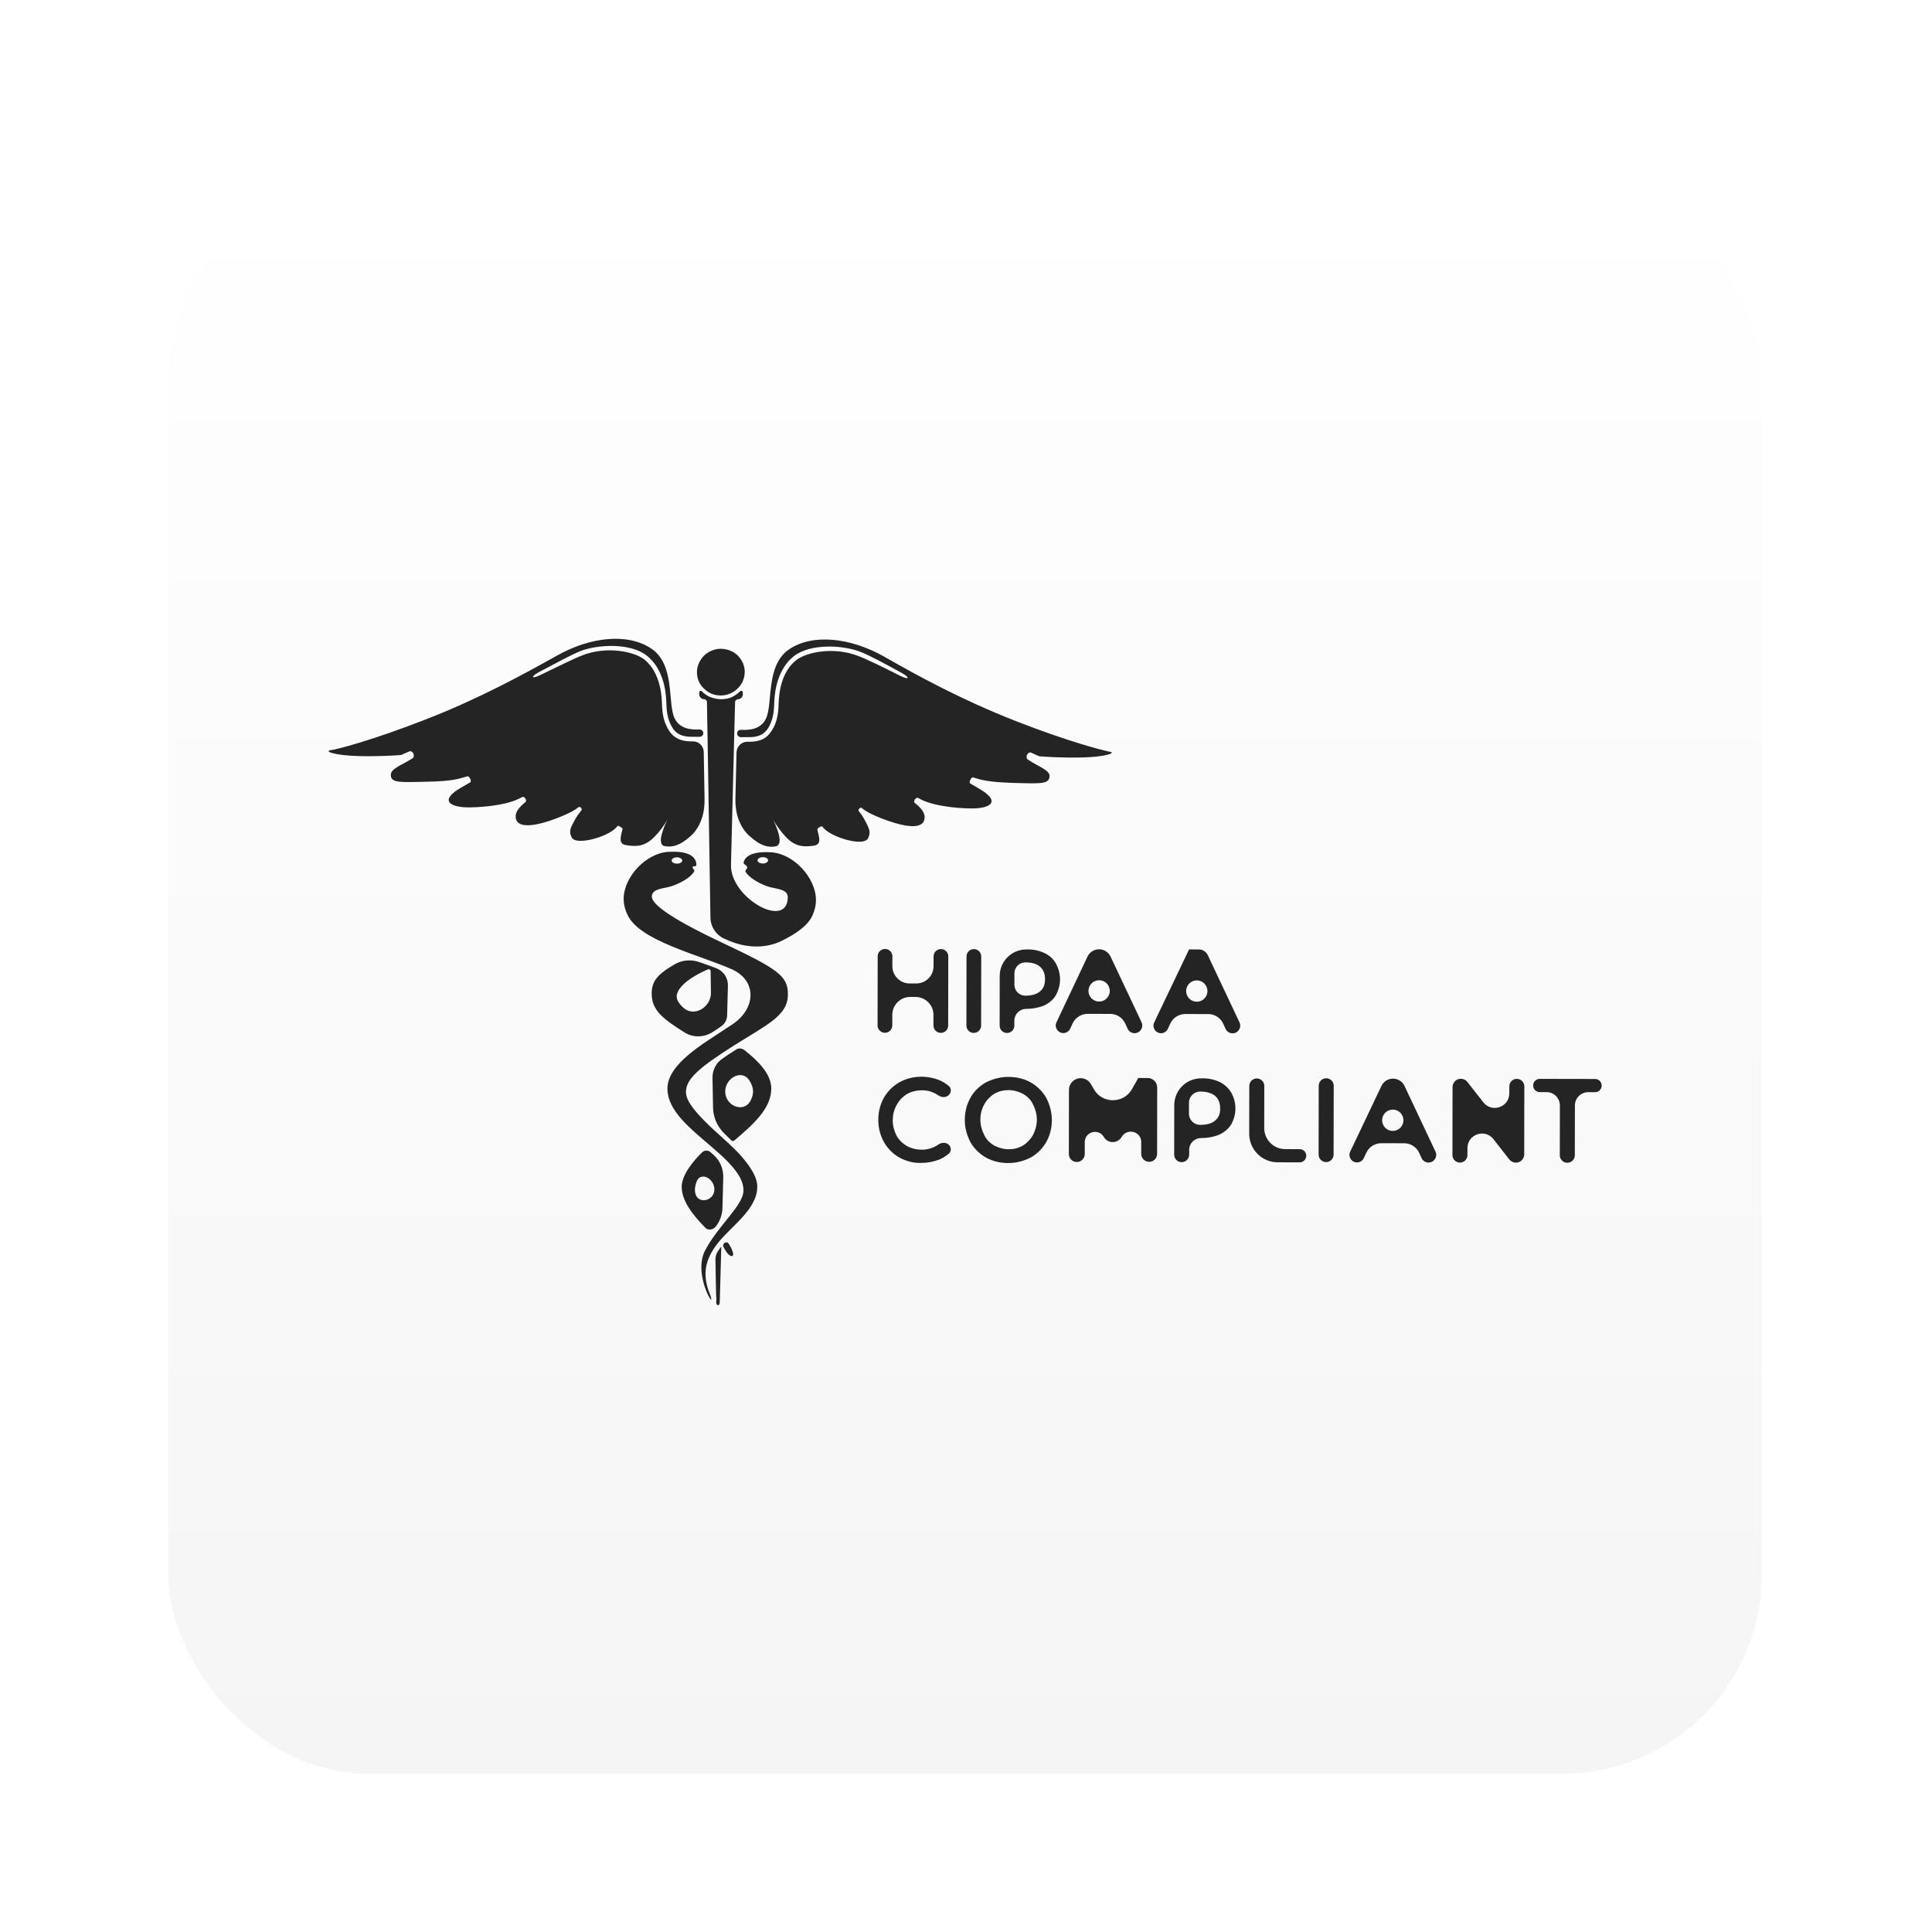 <?xml version="1.0" encoding="utf-8"?>
<svg xmlns="http://www.w3.org/2000/svg" width="97" height="97" viewBox="0 0 97 97" fill="none">
<g filter="url(#filter0_ddd_1824_35496)">
<rect x="8.453" y="4.05" width="80" height="80" rx="10" fill="url(#paint0_linear_1824_35496)"/>
<path d="M45.546 49.925C45.768 49.796 46.034 49.739 46.3 49.739C46.507 49.739 46.713 49.783 46.89 49.87C46.968 49.905 47.041 49.947 47.108 49.994C47.27 50.106 47.493 50.118 47.634 49.981C47.765 49.854 47.778 49.645 47.639 49.527C47.498 49.407 47.341 49.31 47.172 49.236C46.847 49.106 46.508 49.047 46.153 49.061C45.799 49.075 45.459 49.176 45.163 49.334C44.838 49.521 44.572 49.78 44.379 50.111C44.187 50.456 44.097 50.831 44.097 51.22C44.096 51.609 44.184 51.984 44.376 52.331C44.552 52.648 44.818 52.922 45.142 53.11C45.482 53.298 45.866 53.4 46.25 53.386C46.56 53.386 46.87 53.329 47.166 53.214C47.335 53.141 47.498 53.039 47.641 52.918C47.776 52.804 47.763 52.601 47.637 52.477C47.495 52.339 47.267 52.355 47.104 52.469C47.036 52.517 46.964 52.559 46.886 52.594C46.694 52.68 46.487 52.723 46.28 52.723C46.014 52.722 45.763 52.664 45.527 52.534C45.306 52.404 45.129 52.231 45.011 52.014C44.894 51.784 44.82 51.51 44.821 51.25C44.821 50.991 44.88 50.731 45.014 50.487C45.147 50.242 45.325 50.055 45.546 49.925ZM44.8 45.953C44.8 45.455 45.204 45.053 45.702 45.053L45.968 45.054C46.465 45.055 46.868 45.459 46.867 45.956L46.866 46.488C46.866 46.692 47.031 46.857 47.235 46.858C47.439 46.858 47.605 46.693 47.605 46.489L47.611 43.018C47.611 42.815 47.446 42.649 47.242 42.649C47.038 42.648 46.872 42.813 46.872 43.017L46.871 43.513C46.87 43.991 46.483 44.377 46.005 44.377L45.667 44.376C45.189 44.375 44.803 43.987 44.804 43.51L44.804 43.014C44.805 42.81 44.64 42.645 44.436 42.644C44.232 42.644 44.066 42.809 44.066 43.013L44.06 46.483C44.06 46.687 44.225 46.853 44.429 46.853C44.633 46.854 44.798 46.688 44.799 46.485L44.8 45.953ZM48.52 46.49C48.52 46.694 48.685 46.86 48.889 46.86C49.093 46.861 49.259 46.696 49.259 46.492L49.265 43.021C49.265 42.817 49.1 42.651 48.896 42.651C48.692 42.651 48.526 42.816 48.526 43.02L48.52 46.49ZM52.425 42.844C52.145 42.714 51.835 42.656 51.525 42.67C50.791 42.669 50.195 43.263 50.193 43.997L50.189 46.493C50.189 46.697 50.354 46.862 50.558 46.863C50.762 46.863 50.928 46.698 50.928 46.494L50.928 46.243C50.929 45.917 51.194 45.653 51.52 45.654C51.83 45.654 52.14 45.597 52.421 45.482C52.672 45.367 52.879 45.194 53.013 44.964C53.146 44.719 53.22 44.445 53.221 44.172C53.221 43.898 53.148 43.624 53.015 43.378C52.883 43.133 52.676 42.96 52.425 42.844ZM52.215 44.775C52.053 44.919 51.802 44.991 51.477 44.99C51.175 44.99 50.931 44.745 50.931 44.443L50.932 43.864C50.933 43.562 51.178 43.318 51.479 43.318C51.804 43.319 52.055 43.391 52.218 43.536C52.38 43.68 52.468 43.882 52.468 44.156C52.467 44.43 52.393 44.631 52.215 44.775ZM59.692 42.68C59.692 42.681 59.692 42.683 59.691 42.685L57.949 46.333C57.83 46.584 58.012 46.874 58.29 46.875C58.438 46.875 58.573 46.789 58.635 46.655L58.755 46.393C58.891 46.099 59.185 45.91 59.509 45.911L60.662 45.913C60.986 45.913 61.279 46.102 61.414 46.397L61.532 46.655C61.594 46.792 61.731 46.88 61.882 46.88C62.165 46.881 62.352 46.586 62.231 46.33L60.639 42.954C60.556 42.78 60.382 42.669 60.189 42.669L59.704 42.668C59.697 42.668 59.692 42.673 59.692 42.68ZM60.086 45.292C59.699 45.291 59.441 44.891 59.601 44.538C59.791 44.119 60.386 44.12 60.574 44.539C60.733 44.893 60.474 45.293 60.086 45.292ZM51.75 49.344C51.411 49.156 51.027 49.069 50.628 49.068C50.23 49.068 49.86 49.168 49.505 49.34C49.18 49.527 48.899 49.786 48.721 50.118C48.529 50.463 48.44 50.838 48.439 51.227C48.438 51.616 48.541 51.991 48.718 52.337C48.894 52.655 49.175 52.929 49.499 53.117C49.839 53.305 50.222 53.392 50.621 53.393C51.02 53.393 51.389 53.293 51.744 53.12C52.069 52.934 52.336 52.675 52.528 52.343C52.721 51.998 52.81 51.623 52.81 51.234C52.811 50.845 52.708 50.47 52.532 50.123C52.34 49.792 52.075 49.532 51.75 49.344ZM51.864 51.982C51.745 52.198 51.568 52.385 51.361 52.514C51.139 52.644 50.888 52.701 50.637 52.701C50.386 52.7 50.135 52.628 49.914 52.512C49.692 52.382 49.515 52.209 49.412 51.978C49.295 51.747 49.221 51.488 49.222 51.214C49.222 50.94 49.282 50.695 49.415 50.45C49.533 50.234 49.711 50.047 49.918 49.918C50.14 49.788 50.391 49.731 50.642 49.731C50.893 49.732 51.144 49.804 51.365 49.92C51.587 50.05 51.764 50.223 51.867 50.454C51.984 50.685 52.058 50.944 52.057 51.218C52.057 51.492 51.983 51.752 51.864 51.982ZM77.307 49.167C77.124 49.167 76.975 49.315 76.975 49.498C76.975 49.682 77.123 49.83 77.306 49.831L77.647 49.831C78.018 49.832 78.318 50.133 78.317 50.504L78.313 53.002C78.313 53.209 78.481 53.378 78.689 53.379C78.897 53.379 79.066 53.211 79.067 53.003L79.071 50.505C79.071 50.134 79.373 49.834 79.744 49.834L80.084 49.835C80.267 49.835 80.416 49.687 80.416 49.504C80.416 49.321 80.268 49.172 80.085 49.172L77.307 49.167ZM75.778 49.895C75.777 50.588 74.901 50.889 74.474 50.343L73.674 49.322C73.595 49.221 73.475 49.162 73.346 49.161C73.116 49.161 72.929 49.348 72.928 49.578L72.923 52.993C72.922 53.201 73.091 53.37 73.299 53.37C73.507 53.371 73.676 53.202 73.676 52.994L73.677 52.641C73.678 51.948 74.553 51.647 74.981 52.193L75.78 53.215C75.859 53.315 75.98 53.374 76.108 53.375C76.339 53.375 76.526 53.188 76.526 52.958L76.532 49.543C76.532 49.335 76.364 49.166 76.156 49.166C75.948 49.165 75.779 49.334 75.779 49.542L75.778 49.895ZM57.141 49.133C57.141 49.135 57.141 49.137 57.14 49.139L56.835 49.679C56.415 50.424 55.343 50.428 54.918 49.686L54.77 49.428C54.666 49.245 54.471 49.132 54.26 49.132C53.934 49.131 53.67 49.395 53.669 49.72L53.664 52.941C53.664 53.161 53.842 53.34 54.062 53.34C54.283 53.341 54.461 53.162 54.462 52.942L54.463 52.342C54.464 51.816 55.159 51.631 55.422 52.086C55.619 52.428 56.115 52.424 56.314 52.083C56.584 51.62 57.299 51.801 57.298 52.337L57.297 52.932C57.297 53.152 57.475 53.331 57.696 53.332C57.916 53.332 58.095 53.154 58.095 52.933L58.1 49.603C58.101 49.338 57.886 49.123 57.621 49.123L57.153 49.122C57.146 49.122 57.141 49.127 57.141 49.133ZM61.217 49.315C60.937 49.185 60.612 49.127 60.302 49.141C59.559 49.14 58.957 49.741 58.956 50.483L58.952 52.971C58.951 53.179 59.12 53.348 59.327 53.349C59.535 53.349 59.704 53.181 59.705 52.972L59.705 52.729C59.706 52.403 59.971 52.139 60.297 52.139C60.607 52.14 60.932 52.083 61.213 51.968C61.464 51.853 61.671 51.68 61.819 51.45C61.952 51.205 62.027 50.931 62.027 50.657C62.028 50.383 61.954 50.109 61.822 49.864C61.674 49.619 61.468 49.431 61.217 49.315ZM61.007 51.261C60.844 51.405 60.593 51.477 60.254 51.476C59.944 51.476 59.693 51.224 59.693 50.914L59.694 50.364C59.695 50.054 59.946 49.804 60.256 49.804C60.581 49.805 60.832 49.877 61.009 50.021C61.171 50.166 61.26 50.368 61.259 50.642C61.273 50.901 61.185 51.117 61.007 51.261ZM55.744 45.905C56.068 45.906 56.361 46.095 56.496 46.389L56.614 46.648C56.676 46.785 56.813 46.873 56.964 46.873C57.247 46.873 57.434 46.579 57.313 46.323L55.759 43.028C55.654 42.804 55.428 42.661 55.181 42.661C54.932 42.661 54.706 42.804 54.6 43.028L53.044 46.325C52.925 46.577 53.108 46.867 53.386 46.867C53.535 46.867 53.67 46.781 53.732 46.646L53.852 46.385C53.988 46.091 54.282 45.903 54.606 45.903L55.744 45.905ZM54.698 44.53C54.888 44.111 55.483 44.112 55.671 44.532C55.83 44.885 55.571 45.285 55.183 45.284C54.795 45.284 54.538 44.883 54.698 44.53ZM63.476 49.523C63.477 49.315 63.308 49.146 63.1 49.145C62.892 49.145 62.724 49.313 62.723 49.521L62.719 51.921C62.718 52.712 63.358 53.355 64.15 53.356L65.251 53.358C65.434 53.358 65.582 53.21 65.583 53.027C65.583 52.844 65.435 52.695 65.252 52.695L64.527 52.694C63.944 52.693 63.472 52.219 63.473 51.636L63.476 49.523ZM66.203 52.968C66.203 53.176 66.371 53.345 66.579 53.345C66.787 53.346 66.956 53.177 66.956 52.969L66.962 49.514C66.962 49.306 66.794 49.137 66.586 49.136C66.378 49.136 66.209 49.304 66.209 49.512L66.203 52.968ZM36.02 57.86C35.949 57.976 35.919 58.111 35.921 58.246C35.933 59.092 35.945 59.724 35.957 60.076C35.959 60.122 35.969 60.166 35.97 60.212C35.971 60.263 35.959 60.315 35.959 60.367C35.959 60.381 35.959 60.39 35.959 60.39C35.959 60.575 36.136 60.575 36.136 60.39C36.136 60.319 36.167 59.285 36.213 57.627C36.214 57.609 36.19 57.6 36.186 57.617C36.185 57.621 36.184 57.624 36.181 57.628C36.122 57.701 36.069 57.78 36.02 57.86ZM32.881 36.99C33.118 36.746 33.34 36.458 33.503 36.155C33.384 36.414 32.925 37.394 33.368 37.481C33.72 37.544 34.103 37.487 34.664 36.987C35.181 36.526 35.387 35.821 35.374 35.128C35.358 34.243 35.344 33.443 35.333 32.754C35.329 32.46 35.089 32.222 34.794 32.222C34.764 32.222 34.75 32.222 34.72 32.222C34.425 32.221 33.938 32.192 33.613 31.716C33.26 31.196 33.246 30.663 33.232 30.274C33.218 29.712 33.072 28.688 32.349 28.11C31.848 27.72 30.489 27.415 29.233 27.904C28.82 28.061 27.992 28.478 27.179 28.866C27.155 28.878 27.131 28.889 27.107 28.901C26.681 29.107 26.631 28.977 27.046 28.751C27.859 28.319 28.716 27.86 29.145 27.687C30.002 27.357 31.642 27.259 32.482 27.923C33.279 28.558 33.44 29.654 33.453 30.245C33.467 30.634 33.481 31.11 33.791 31.586C34.071 31.99 34.514 31.991 34.78 31.991L34.839 31.991L35.13 31.992C35.23 31.992 35.312 31.911 35.312 31.811C35.312 31.706 35.224 31.623 35.119 31.627C34.67 31.642 34.122 31.593 33.865 31.053C33.512 30.303 33.899 28.386 32.719 27.577C31.539 26.768 29.648 26.967 27.963 27.916C26.293 28.85 24.075 30.072 21.341 31.134C18.608 32.197 16.908 32.627 16.583 32.669C16.273 32.727 16.834 32.929 18.001 32.96C19.055 32.988 19.953 32.921 20.116 32.908C20.134 32.906 20.151 32.902 20.167 32.895L20.539 32.73C20.723 32.649 20.874 32.973 20.703 33.079C20.082 33.468 19.58 33.597 19.624 33.957C19.667 34.317 20.14 34.275 21.44 34.248C22.739 34.221 23.02 34.106 23.463 33.977C23.566 33.947 23.698 34.229 23.605 34.281C23.239 34.484 22.961 34.651 22.827 34.755C22.088 35.33 22.885 35.519 23.387 35.534C23.904 35.549 25.278 35.479 26.046 35.106C26.098 35.081 26.157 35.05 26.222 35.016C26.326 34.961 26.477 35.191 26.386 35.265C26.016 35.567 25.823 35.826 25.912 36.143C26.037 36.526 26.681 36.508 27.554 36.224C27.651 36.192 27.746 36.159 27.842 36.124C28.127 36.019 28.761 35.77 29.044 35.528C29.113 35.466 29.252 35.609 29.194 35.682C29.073 35.831 28.973 35.968 28.91 36.076C28.613 36.609 28.554 36.739 28.701 37.041C28.907 37.474 30.474 37.03 30.918 36.569C30.95 36.534 30.981 36.498 31.013 36.463C31.039 36.434 31.266 36.575 31.257 36.613C31.153 37.045 31.034 37.391 31.462 37.435C31.935 37.508 32.378 37.523 32.881 36.99ZM35.789 46.811C35.834 46.782 35.878 46.754 35.922 46.725C35.985 46.684 36.041 46.65 36.089 46.613C36.127 46.584 36.164 46.554 36.205 46.529C36.388 46.41 36.501 46.204 36.507 45.986C36.518 45.491 36.534 44.992 36.547 44.495C36.557 44.109 36.331 43.756 35.971 43.616C35.924 43.597 35.877 43.579 35.829 43.561C35.816 43.556 35.802 43.553 35.79 43.547C35.774 43.54 35.757 43.535 35.741 43.529C35.725 43.523 35.712 43.52 35.691 43.51C35.514 43.452 35.352 43.38 35.16 43.322C34.741 43.157 34.262 43.188 33.873 43.414C32.93 43.962 32.721 44.31 32.72 44.904C32.719 45.728 33.317 46.177 34.379 46.842C34.81 47.111 35.363 47.088 35.789 46.811ZM33.987 45.131C33.972 45.069 33.97 45.002 33.983 44.939C34.024 44.735 34.261 44.231 35.543 43.668C35.612 43.646 35.677 43.684 35.678 43.756C35.683 44.118 35.688 44.48 35.694 44.842C35.705 45.578 34.834 46.092 34.299 45.586C34.135 45.432 34.022 45.28 33.987 45.131ZM36.587 57.443C36.536 57.358 36.416 57.355 36.349 57.428C36.297 57.485 36.294 57.567 36.336 57.63C36.367 57.678 36.395 57.725 36.42 57.773C36.591 58.096 36.899 58.194 36.786 57.846C36.767 57.787 36.744 57.727 36.717 57.666C36.674 57.592 36.632 57.517 36.587 57.443ZM35.8 50.602C35.808 51.092 36.007 51.558 36.357 51.9C36.475 52.016 36.593 52.131 36.725 52.261C36.764 52.298 36.83 52.293 36.871 52.258C37.848 51.431 38.722 50.64 38.724 49.655C38.725 48.934 38.078 48.271 37.372 47.722C37.246 47.624 37.066 47.608 36.94 47.706C36.766 47.819 36.606 47.919 36.46 48.017C36.455 48.021 36.452 48.022 36.446 48.024C36.438 48.027 36.434 48.041 36.427 48.046C36.404 48.065 36.374 48.078 36.349 48.096C36.338 48.104 36.328 48.113 36.317 48.121C36.296 48.135 36.276 48.149 36.255 48.163C35.942 48.38 35.764 48.739 35.773 49.12C35.784 49.618 35.793 50.115 35.8 50.602ZM36.411 49.784C36.427 49.115 37.239 48.674 37.613 49.229C37.747 49.429 37.808 49.617 37.808 49.812C37.807 49.95 37.766 50.095 37.688 50.25C37.354 50.915 36.394 50.529 36.411 49.784ZM43.114 35.718C43.061 35.65 43.202 35.507 43.266 35.565C43.492 35.769 43.947 35.968 44.265 36.091C44.492 36.179 44.723 36.26 44.957 36.328C45.724 36.553 46.279 36.542 46.396 36.19C46.5 35.873 46.293 35.599 45.925 35.31C45.834 35.235 45.985 35.006 46.089 35.061C46.154 35.096 46.213 35.126 46.265 35.152C47.032 35.528 48.405 35.602 48.922 35.588C49.439 35.575 50.222 35.388 49.485 34.811C49.351 34.706 49.074 34.539 48.709 34.335C48.628 34.289 48.76 34.008 48.851 34.031C49.294 34.162 49.574 34.263 50.874 34.308C52.173 34.339 52.631 34.383 52.691 34.023C52.751 33.677 52.234 33.547 51.614 33.142C51.444 33.035 51.596 32.711 51.78 32.793L52.151 32.959C52.167 32.966 52.184 32.971 52.202 32.972C52.365 32.986 53.263 33.055 54.317 33.031C55.484 33.004 56.045 32.803 55.735 32.745C55.425 32.687 53.713 32.266 50.982 31.195C48.252 30.124 46.038 28.91 44.371 27.956C42.704 27.016 40.799 26.797 39.616 27.603C38.433 28.408 38.814 30.311 38.459 31.075C38.199 31.618 37.644 31.662 37.193 31.644C37.094 31.64 37.011 31.712 37.008 31.811C37.005 31.914 37.085 32.009 37.188 32.01L37.482 32.01L37.541 32.01C37.807 32.011 38.25 32.011 38.532 31.608C38.842 31.147 38.858 30.657 38.873 30.268C38.889 29.677 39.053 28.582 39.852 27.949C40.695 27.287 42.334 27.391 43.19 27.723C43.618 27.883 44.474 28.345 45.285 28.793C45.699 29.021 45.65 29.152 45.225 28.944C45.201 28.932 45.176 28.92 45.152 28.909C44.355 28.504 43.529 28.099 43.101 27.939C41.847 27.448 40.487 27.748 39.985 28.137C39.245 28.712 39.111 29.735 39.095 30.297C39.08 30.686 39.064 31.234 38.709 31.738C38.398 32.213 37.91 32.241 37.6 32.241C37.571 32.241 37.556 32.241 37.526 32.241C37.23 32.24 36.987 32.475 36.979 32.771C36.961 33.453 36.941 34.241 36.922 35.107C36.907 35.797 37.11 36.498 37.619 36.964C38.203 37.497 38.604 37.563 38.95 37.49C39.393 37.404 38.952 36.423 38.819 36.163C38.996 36.466 39.203 36.741 39.438 37.001C39.925 37.535 40.383 37.521 40.826 37.464C41.269 37.407 41.137 37.075 41.034 36.643C41.022 36.591 41.244 36.453 41.279 36.493C41.31 36.529 41.342 36.565 41.374 36.6C41.816 37.062 43.381 37.526 43.588 37.079C43.722 36.791 43.678 36.647 43.383 36.113C43.327 36.005 43.231 35.868 43.114 35.718ZM36.186 29.918C36.422 29.918 36.659 29.847 36.851 29.717C37.043 29.588 37.206 29.401 37.295 29.199C37.384 28.983 37.414 28.752 37.37 28.522C37.326 28.291 37.208 28.089 37.046 27.916C36.884 27.757 36.662 27.641 36.426 27.598C36.19 27.554 35.954 27.568 35.732 27.669C35.51 27.755 35.318 27.913 35.2 28.1C35.066 28.287 34.992 28.518 34.992 28.748C34.991 28.907 35.021 29.051 35.08 29.195C35.138 29.34 35.227 29.47 35.345 29.571C35.463 29.686 35.581 29.773 35.728 29.831C35.861 29.889 36.024 29.918 36.186 29.918ZM40.967 40.163C40.95 39.052 39.837 37.865 38.728 37.792C37.69 37.725 37.402 38.038 37.336 38.289C37.306 38.405 37.516 38.434 37.516 38.554C37.516 38.643 37.385 38.7 37.433 38.775C37.548 38.954 37.775 39.157 38.224 39.377C38.378 39.45 38.507 39.499 38.62 39.53C39.003 39.634 39.552 39.645 39.552 40.042C39.549 41.705 36.658 40.087 36.7 38.425C36.804 34.267 36.887 30.974 36.906 30.253C36.908 30.171 36.975 30.107 37.057 30.107C37.116 30.107 37.175 30.078 37.22 30.035C37.264 29.992 37.294 29.934 37.294 29.876L37.294 29.804C37.294 29.776 37.294 29.747 37.279 29.718C37.254 29.668 37.194 29.674 37.154 29.714C37.038 29.826 36.91 29.919 36.762 29.991C36.585 30.077 36.392 30.106 36.2 30.105C36.008 30.105 35.817 30.061 35.639 29.989C35.492 29.929 35.354 29.828 35.244 29.713C35.209 29.676 35.146 29.67 35.123 29.715C35.108 29.743 35.108 29.772 35.108 29.801L35.108 29.873C35.108 29.931 35.137 29.988 35.182 30.032C35.226 30.075 35.285 30.104 35.344 30.104C35.426 30.104 35.493 30.169 35.494 30.251C35.509 31.118 35.588 35.72 35.669 41.071C35.675 41.515 35.93 41.917 36.329 42.113C36.358 42.127 36.402 42.142 36.432 42.156C37.319 42.579 38.361 42.671 39.243 42.239C39.958 41.888 40.537 41.486 40.776 40.995C40.917 40.69 40.971 40.412 40.967 40.163ZM38.299 38.354C38.151 38.353 38.033 38.281 38.033 38.195C38.034 38.108 38.152 38.036 38.3 38.036C38.447 38.037 38.565 38.109 38.565 38.196C38.565 38.282 38.447 38.354 38.299 38.354ZM35.921 56.599C36.142 56.33 36.265 55.99 36.273 55.642C36.285 55.158 36.3 54.643 36.312 54.104C36.321 53.682 36.152 53.277 35.838 52.995C35.779 52.952 35.735 52.894 35.676 52.85C35.556 52.733 35.363 52.744 35.244 52.862C34.813 53.287 34.227 53.98 34.226 54.592C34.225 55.32 34.84 56.06 35.416 56.647C35.552 56.786 35.792 56.745 35.921 56.599ZM34.978 54.317C35.178 53.81 35.858 54.162 35.867 54.707C35.876 55.304 35.034 55.489 34.908 54.905C34.896 54.852 34.89 54.801 34.89 54.752C34.89 54.615 34.917 54.472 34.978 54.317ZM36.195 42.3C33.318 40.941 32.728 40.32 32.728 40.017C32.729 39.622 33.28 39.618 33.66 39.511C33.774 39.479 33.904 39.429 34.059 39.356C34.509 39.148 34.737 38.94 34.852 38.757C34.9 38.681 34.769 38.625 34.769 38.535C34.769 38.508 34.849 38.481 34.947 38.478C34.955 38.478 34.961 38.472 34.961 38.464C34.976 38.248 34.903 37.685 33.544 37.77C32.434 37.839 31.311 39.028 31.312 40.14C31.313 40.384 31.371 40.656 31.516 40.952C32.134 42.236 35.042 42.918 36.725 43.656C38.045 44.24 37.95 45.675 36.735 46.454C36.58 46.553 36.425 46.653 36.277 46.754C35.39 47.358 33.512 48.407 33.51 49.647C33.508 50.786 34.674 51.667 35.809 52.649C36.96 53.631 37.328 54.222 37.327 54.77C37.326 55.52 36.054 56.527 35.402 57.78C34.75 59.033 36.032 60.981 35.635 59.957C35.223 58.933 35.446 58.212 35.978 57.492C36.63 56.614 38.02 55.751 38.021 54.584C38.022 54.289 37.891 53.979 37.706 53.689C37.102 52.736 36.142 52.069 35.354 51.261C34.775 50.666 34.44 50.226 34.44 49.822C34.441 49.187 35.063 48.626 36.807 47.519C38.537 46.426 39.557 45.995 39.558 44.929C39.56 43.992 39.073 43.659 36.195 42.3ZM33.987 38.044C34.135 38.044 34.253 38.117 34.253 38.203C34.252 38.29 34.134 38.362 33.986 38.361C33.839 38.361 33.721 38.289 33.721 38.202C33.721 38.116 33.839 38.044 33.987 38.044ZM69.938 49.156C69.69 49.156 69.464 49.298 69.358 49.522L67.789 52.821C67.669 53.072 67.852 53.362 68.13 53.362C68.278 53.362 68.413 53.276 68.475 53.142L68.596 52.88C68.731 52.586 69.025 52.398 69.349 52.398L70.502 52.4C70.826 52.401 71.12 52.59 71.254 52.884L71.372 53.142C71.435 53.28 71.571 53.368 71.722 53.368C72.005 53.368 72.192 53.074 72.071 52.818L70.518 49.524C70.412 49.3 70.186 49.156 69.938 49.156ZM69.927 51.779C69.539 51.779 69.281 51.378 69.441 51.025C69.631 50.606 70.226 50.607 70.414 51.026C70.573 51.38 70.314 51.78 69.927 51.779Z" fill="#242424"/>
</g>
<defs>
<filter id="filter0_ddd_1824_35496" x="0.453" y="0.05" width="96" height="96" filterUnits="userSpaceOnUse" color-interpolation-filters="sRGB">
<feFlood flood-opacity="0" result="BackgroundImageFix"/>
<feColorMatrix in="SourceAlpha" type="matrix" values="0 0 0 0 0 0 0 0 0 0 0 0 0 0 0 0 0 0 127 0" result="hardAlpha"/>
<feMorphology radius="4" operator="erode" in="SourceAlpha" result="effect1_dropShadow_1824_35496"/>
<feOffset dy="1"/>
<feGaussianBlur stdDeviation="2.5"/>
<feComposite in2="hardAlpha" operator="out"/>
<feColorMatrix type="matrix" values="0 0 0 0 0.075 0 0 0 0 0.075 0 0 0 0 0.086 0 0 0 0.7 0"/>
<feBlend mode="normal" in2="BackgroundImageFix" result="effect1_dropShadow_1824_35496"/>
<feColorMatrix in="SourceAlpha" type="matrix" values="0 0 0 0 0 0 0 0 0 0 0 0 0 0 0 0 0 0 127 0" result="hardAlpha"/>
<feMorphology radius="1" operator="dilate" in="SourceAlpha" result="effect2_dropShadow_1824_35496"/>
<feOffset/>
<feComposite in2="hardAlpha" operator="out"/>
<feColorMatrix type="matrix" values="0 0 0 0 0.133 0 0 0 0 0.165 0 0 0 0 0.208 0 0 0 0.08 0"/>
<feBlend mode="normal" in2="effect1_dropShadow_1824_35496" result="effect2_dropShadow_1824_35496"/>
<feColorMatrix in="SourceAlpha" type="matrix" values="0 0 0 0 0 0 0 0 0 0 0 0 0 0 0 0 0 0 127 0" result="hardAlpha"/>
<feOffset dy="4"/>
<feGaussianBlur stdDeviation="4"/>
<feComposite in2="hardAlpha" operator="out"/>
<feColorMatrix type="matrix" values="0 0 0 0 0.133 0 0 0 0 0.165 0 0 0 0 0.208 0 0 0 0.05 0"/>
<feBlend mode="normal" in2="effect2_dropShadow_1824_35496" result="effect3_dropShadow_1824_35496"/>
<feBlend mode="normal" in="SourceGraphic" in2="effect3_dropShadow_1824_35496" result="shape"/>
</filter>
<linearGradient id="paint0_linear_1824_35496" x1="48.453" y1="4.05" x2="48.453" y2="84.05" gradientUnits="userSpaceOnUse">
<stop stop-color="white"/>
<stop offset="1" stop-color="#F5F5F5"/>
</linearGradient>
</defs>
</svg>